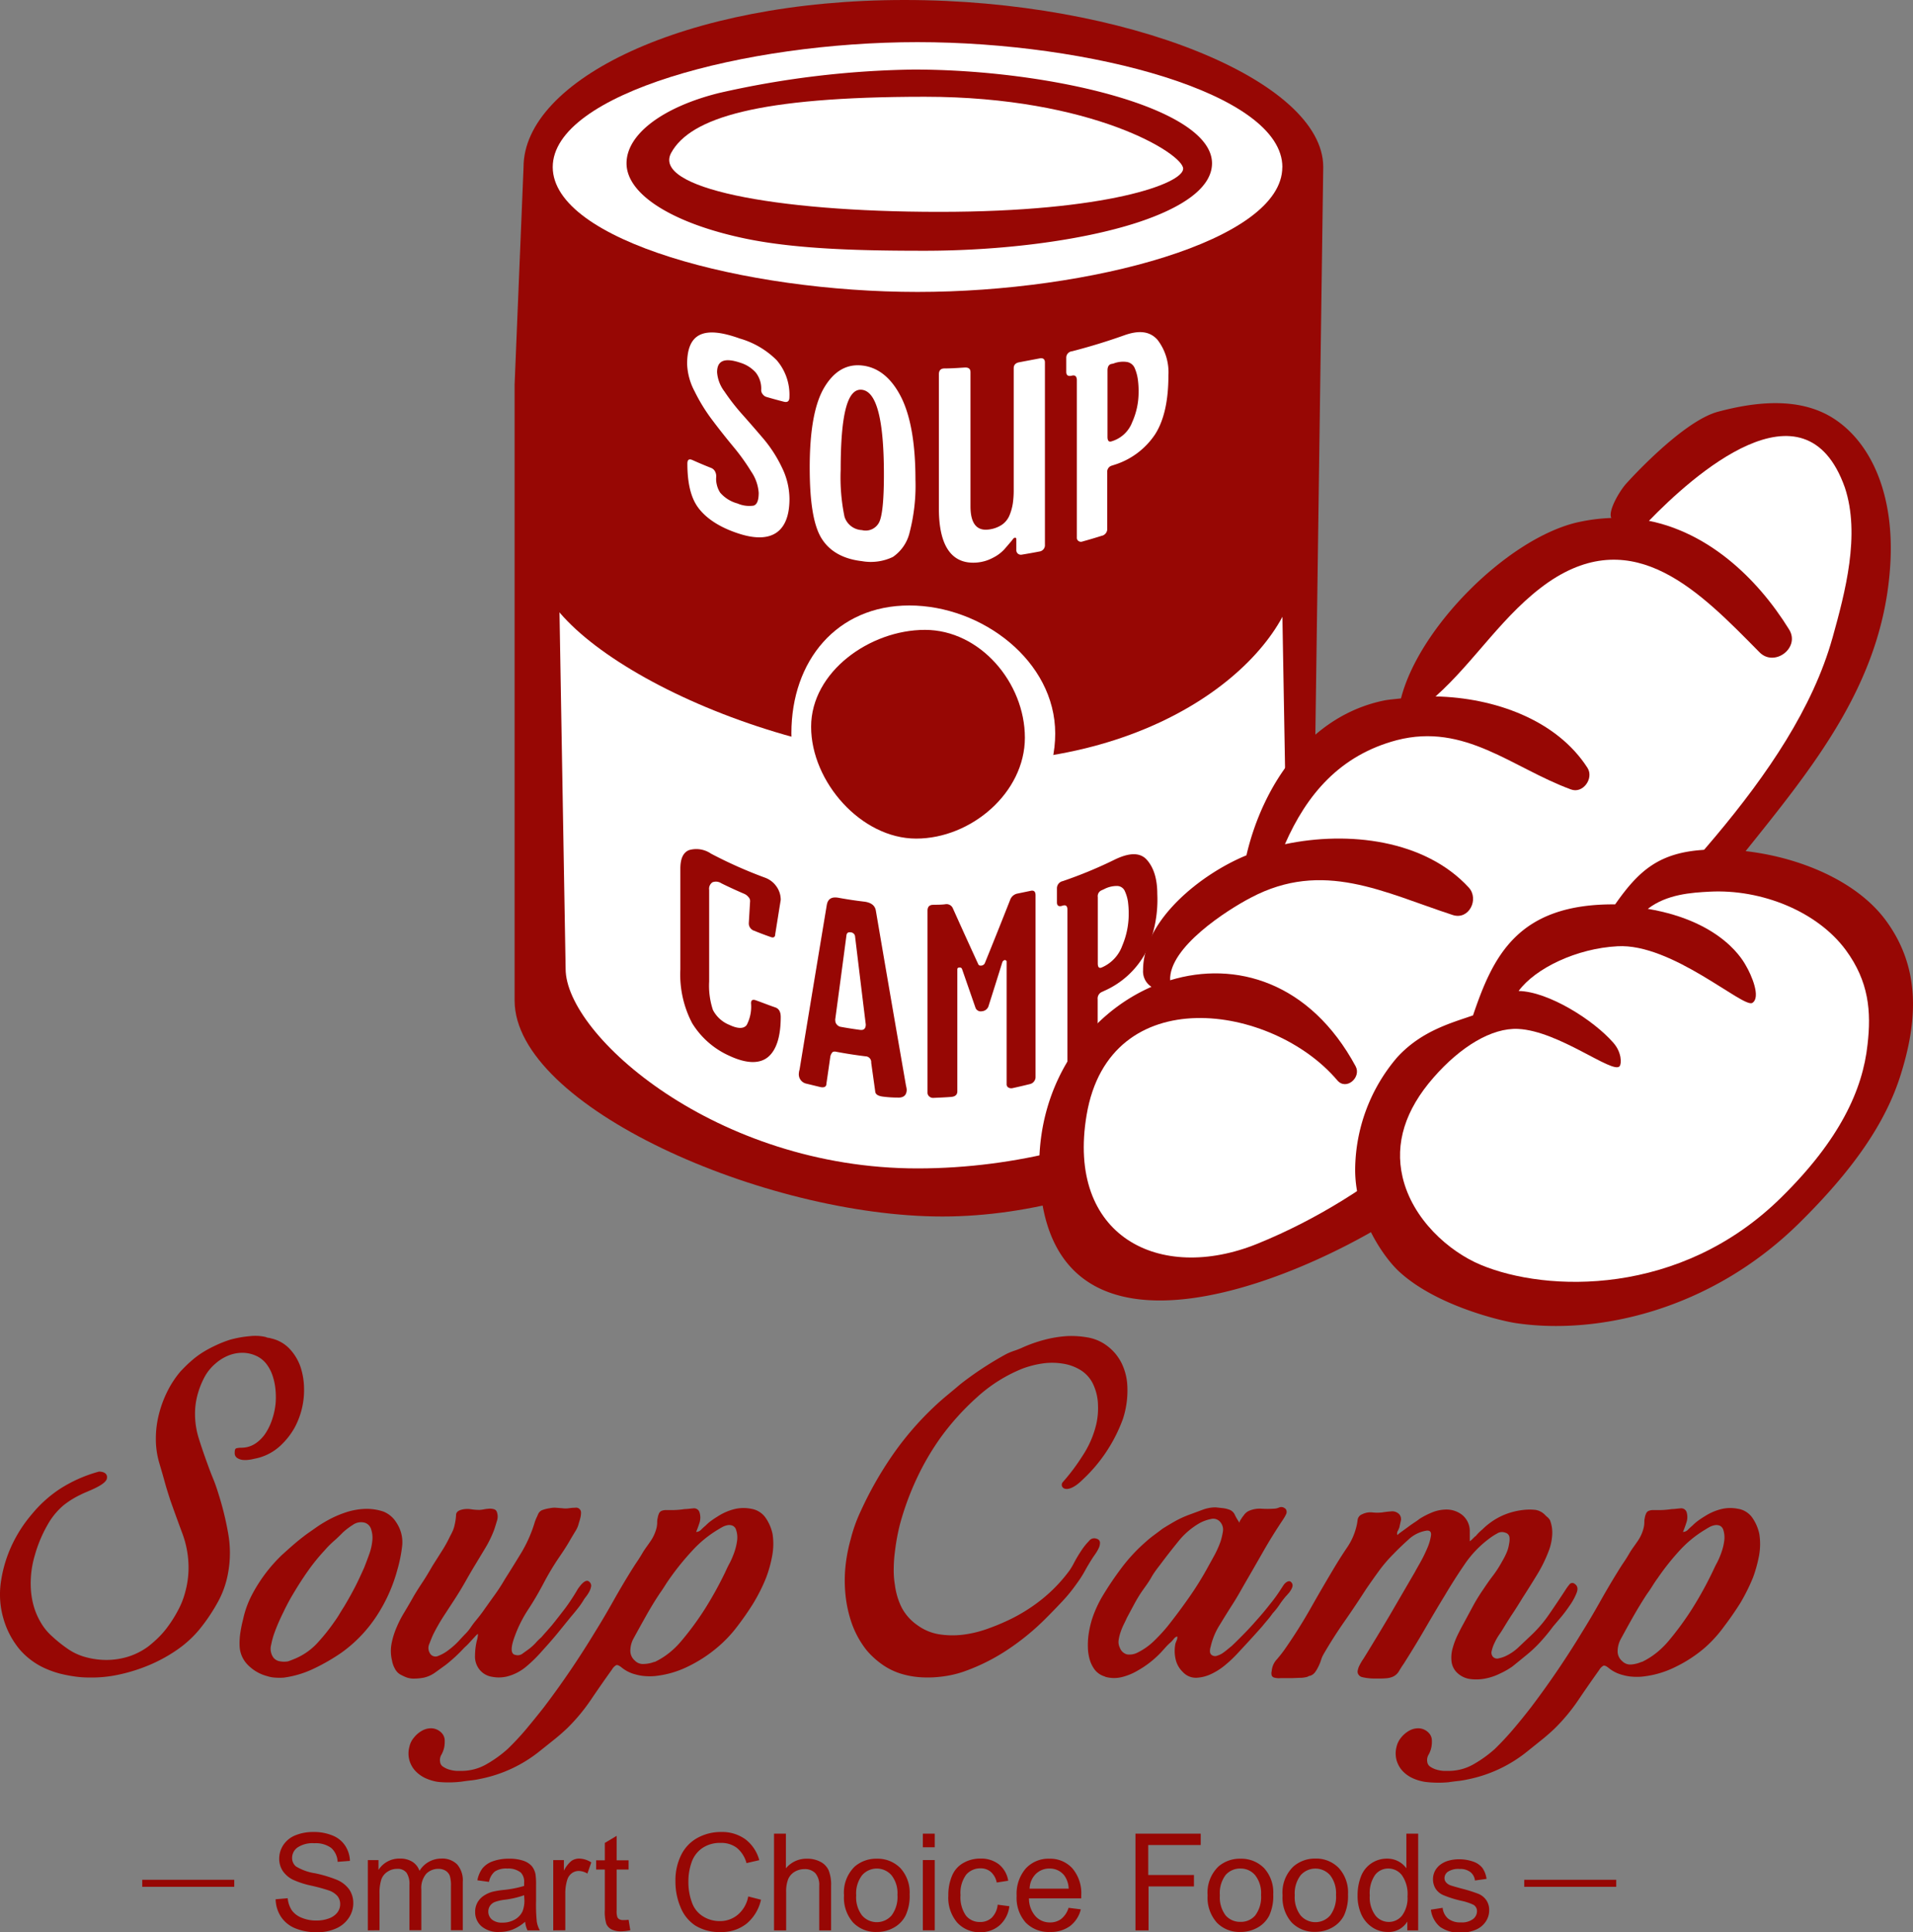 <svg xmlns="http://www.w3.org/2000/svg" viewBox="0 0 299.62 302.5"><rect x="0" y="0" width="299.62" height="302.5" fill="#808080" stroke="none"/><defs><style>.cls-1{fill:#970704;}.cls-2{fill:#fff;}</style></defs><title>soupcamp</title><g id="レイヤー_2" data-name="レイヤー 2"><g id="レイヤー_1-2" data-name="レイヤー 1"><path class="cls-1" d="M141.68,0C107.08,0,82,12.63,82,26.17l-1.4,34v96.48c0,16.6,39.22,33.82,67,33.82s57.84-17.22,57.84-33.82l1.81-130.52C207.23,12.63,176.29,0,141.68,0Z"/><path class="cls-2" d="M201.89,155.64c0,10.37-26.64,27.3-58.19,27.3S88.59,162.07,88.59,151.7l-2-116.26c9.12,8.8,25.55,18.08,51.7,18.08S190.7,47,199.83,38.21Z"/><path class="cls-2" d="M200.84,26.17v0c0,11.52-30.13,19.54-57.14,19.54s-57.09-8-57.13-19.54v0h0c0-11.53,30.11-19.57,57.13-19.57s57.15,8,57.15,19.57Z"/><path class="cls-1" d="M143.11,10.89a145.77,145.77,0,0,0-30.53,3.68c-8.65,2.16-14.45,6.39-14.45,11,0,5,7.54,9.48,18.63,11.79,8.3,1.73,18.92,1.9,28.06,1.9,11.87,0,24.47-1.54,33.3-4.41,7-2.29,11.71-5.42,11.71-9.28C189.83,16.9,164.46,10.89,143.11,10.89Z"/><path class="cls-2" d="M147.13,33.17c-26.22,0-45-3.8-42-9.25s13.52-8.77,39.73-8.77,40.45,8.93,40.45,11.26S173.35,33.17,147.13,33.17Z"/><path class="cls-1" d="M203.13,26.17c0,12.07-26.6,21.85-59.43,21.85S84.28,38.24,84.28,26.17V88.63c0,12.08,34.51,30.67,67.33,30.67s51.52-18.59,51.52-30.67Z"/><path class="cls-2" d="M142.42,94.8c-11.36,0-18.47,8.65-18.47,20s8.43,20.6,19.8,20.6,21.52-9.19,21.52-20.55S153.79,94.8,142.42,94.8Z"/><path class="cls-1" d="M143.49,131.3c-8.61,0-16.45-8.9-16.45-17.51s9.21-15.17,17.83-15.17,15.65,8.27,15.65,16.88S152.1,131.3,143.49,131.3Z"/><path class="cls-1" d="M254.73,75.69c-1.08,1.18-2.92,4.34-2.36,5.41a28.56,28.56,0,0,0-5.67.77c-10.87,2.76-24.47,16.45-27.27,27.48-.82.1-1.69.16-2.51.3-11.84,2.35-19.15,13.28-21.7,24.27-7,2.86-16.19,10.06-16.19,18a2.86,2.86,0,0,0,1.32,2.59c-10,4.35-17.91,15.09-17.57,28.82.82,35.14,43.32,16.29,59,5.15,20-14.19,36.1-35.9,51.33-54.85,10.77-13.43,21.45-26.35,22.88-44.23,1-12-3.07-20.32-9-24-5.25-3.24-12-2.53-18-.91C263.31,66.08,254.73,75.69,254.73,75.69Z"/><path class="cls-2" d="M287,99.9c-6.13,21.86-28.35,41.63-43.21,58.17C230.2,173.25,216,187,196.9,194.75c-15.31,6.18-29.92-1.18-26.71-20.18,3.58-21.24,29.12-17.41,39.27-5.41,1.39,1.63,3.79-.46,2.87-2.2-7.15-13.23-18.85-16.59-29.06-13.48-.21-5.16,8.94-11,12.62-12.92,11.33-6,20.84-.82,31.66,2.71,2.55.81,4.14-2.5,2.5-4.3-6.89-7.5-18.89-8.89-28.8-6.79,3.42-7.81,8.63-13.94,17.52-16.29,10.67-2.76,18.08,4.34,27.27,7.71,1.89.72,3.63-1.73,2.6-3.37-4.85-7.56-14.65-11-23.8-11.19C231,103.58,235.51,96,242.57,91.12c13.48-9.2,23.8,1.68,33,11,2.35,2.4,6.44-.71,4.64-3.57-5.2-8.39-12.86-15.18-21.95-17,6.74-6.95,24.41-22.94,30.69-5.21,2.45,7.4.05,16.39-1.94,23.54Z"/><path class="cls-1" d="M295.37,144.12c-5.64-7.67-18.12-11.6-28.3-11.07-7.18.39-10.38,3.23-14.1,8.55-15.28-.13-19.13,8.14-22.26,17.38-3.37,1.18-8.08,2.41-11.88,6.57a27.29,27.29,0,0,0-6.58,17.6c0,7.6,4.72,14,6.95,16,5.86,5.36,16.08,7.69,18.15,8,12.67,1.92,30.51-1.89,44.48-15.68,8.45-8.34,13.56-15.73,15.9-23.32C300.32,159.84,300.86,151.58,295.37,144.12Z"/><path class="cls-2" d="M279,187.47c-15.8,15.61-36.82,14.87-47.1,10.56-5-2.09-10.7-7.15-12.23-13.75-1.22-5.26.41-10.49,4.84-15.55,4.24-4.86,9.14-7.83,13.26-7.63,6.41.31,14.85,7.13,15.9,5.84.31-.38.36-2.17-1-3.69-3.06-3.52-10.13-8-14.82-8.09,2.62-3.56,9.09-6.67,15.48-7,8.53-.5,19.72,9.73,21.12,8.87s-.16-4.43-1-5.84c-.25-.41-3.43-6.88-15.37-8.89,3-2.31,6.88-2.54,9.68-2.69,8.15-.43,16.89,3.11,21.34,9.15,3.61,4.91,4,9.61,3.4,14.78C291.75,170.64,288.12,178.5,279,187.47Z"/><path class="cls-1" d="M121.42,157.73c.57.19.86.69.86,1.5,0,3-.65,5.12-1.94,6.23s-3.34,1.14-6.1-.15a13.11,13.11,0,0,1-5.84-5.12,16.42,16.42,0,0,1-1.84-8.43V136c0-1.58.45-2.53,1.37-2.9a4.07,4.07,0,0,1,3.42.55,70.1,70.1,0,0,0,8.47,3.77,3.74,3.74,0,0,1,1.78,1.36,3.59,3.59,0,0,1,.68,2.12c-.29,1.78-.57,3.57-.86,5.35,0,.46-.25.62-.65.48-.89-.31-1.77-.64-2.65-1a1.21,1.21,0,0,1-.84-1.2c.07-1.13.13-2.26.2-3.39a.86.86,0,0,0-.25-.68,1.73,1.73,0,0,0-.64-.5c-1.21-.52-2.42-1.07-3.61-1.66a1.53,1.53,0,0,0-1.39-.16,1.22,1.22,0,0,0-.52,1.19v14.36a12,12,0,0,0,.59,4.44,5,5,0,0,0,2.58,2.34c1.36.64,2.28.62,2.72,0a6.24,6.24,0,0,0,.67-3.4c0-.51.28-.64.84-.42C119.45,157,120.43,157.39,121.42,157.73Z"/><path class="cls-1" d="M126.25,169.66a1.49,1.49,0,0,1-1.13-1.61,2.36,2.36,0,0,1,.11-.58q2.11-12.81,4.26-25.76c.17-1,.79-1.34,1.86-1.14,1.31.24,2.63.44,4,.6,1.08.14,1.69.59,1.83,1.42q2.35,13.77,4.72,27.4a3.47,3.47,0,0,1,.11.61c0,.87-.48,1.3-1.42,1.25q-1.15,0-2.31-.15t-1.2-.81l-.63-4.5a.91.91,0,0,0-.89-1c-1.55-.19-3.09-.43-4.63-.72a.7.7,0,0,0-.54.07,1.49,1.49,0,0,0-.34.67c-.2,1.43-.41,2.87-.62,4.3,0,.46-.38.63-1,.48S127,169.84,126.25,169.66Zm4.58-9.84a.89.89,0,0,0,.26.62,1,1,0,0,0,.62.34c1,.18,2,.34,3,.47.59.08.89-.21.89-.84q-.84-6.85-1.67-13.73a.72.72,0,0,0-.68-.7c-.42-.07-.64.1-.68.5q-.87,6.6-1.76,13.18Z"/><path class="cls-1" d="M161.37,139.49c.55-.14.82.08.82.69v28.51a1.08,1.08,0,0,1-.23.62,1.1,1.1,0,0,1-.59.41c-.92.23-1.85.45-2.78.65a.87.87,0,0,1-.64-.09.56.56,0,0,1-.29-.52V150.51c0-.06-.08-.13-.25-.2a.53.53,0,0,0-.42.34q-1.08,3.48-2.18,6.93a1.16,1.16,0,0,1-1,.75.89.89,0,0,1-1-.47l-2.14-6.16a.37.37,0,0,0-.42-.21c-.21,0-.31.11-.31.28v19.1c0,.53-.32.83-1,.88-.92.07-1.85.11-2.78.15a.87.87,0,0,1-.63-.24.75.75,0,0,1-.26-.55V142.6c0-.61.28-.91.84-.93s1.29,0,1.94-.09a1.08,1.08,0,0,1,1.16.57q2,4.46,4,8.8c.07.19.24.27.52.23a.65.65,0,0,0,.52-.38q2-4.92,4-10a1.52,1.52,0,0,1,1.14-.9Z"/><path class="cls-1" d="M166.4,141.81c-.57.19-.86,0-.86-.52v-2.22a1.15,1.15,0,0,1,.91-1.11,68.42,68.42,0,0,0,8.1-3.35c2.29-1.12,4-1.18,5.06,0s1.65,2.93,1.65,5.38a19.33,19.33,0,0,1-2,9.49,13.61,13.61,0,0,1-6.31,5.66l-.39.18a1.12,1.12,0,0,0-.64,1.14v8.82a1.24,1.24,0,0,1-.89,1.18c-1,.43-2,.83-3,1.2a.65.65,0,0,1-.6,0,.53.53,0,0,1-.25-.47V142.35C167.16,141.82,166.9,141.64,166.4,141.81Zm6.5,9.51a5.88,5.88,0,0,0,2.88-3.27,12.65,12.65,0,0,0,1-4.84,14.34,14.34,0,0,0-.12-2.06,6.22,6.22,0,0,0-.46-1.57,1.34,1.34,0,0,0-1.17-.86,4.29,4.29,0,0,0-2.11.5l-.44.2a1,1,0,0,0-.54,1.05v10.38c0,.6.21.81.64.62Z"/><path class="cls-2" d="M116,56.81c-2.47-.84-3.69-.4-3.69,1.48a5.69,5.69,0,0,0,1.15,3,33,33,0,0,0,2.81,3.61q1.67,1.88,3.34,3.84a20.81,20.81,0,0,1,2.85,4.44,11.33,11.33,0,0,1,1.19,4.93c0,5.15-2.77,7.19-8.14,5.37-3-1-5-2.43-6.16-4s-1.69-3.87-1.69-6.89c0-.61.25-.79.77-.57q1.44.65,2.91,1.23a1.19,1.19,0,0,1,.68.62,1.62,1.62,0,0,1,.15.86,3.58,3.58,0,0,0,.09,1.12,3.85,3.85,0,0,0,.54,1.29,5.44,5.44,0,0,0,2.71,1.69,4.65,4.65,0,0,0,2.5.34c.55-.15.82-.81.82-2a6.71,6.71,0,0,0-1.17-3.33,32.89,32.89,0,0,0-2.82-3.92c-1.1-1.33-2.2-2.71-3.28-4.15a27.54,27.54,0,0,1-2.77-4.5A9.83,9.83,0,0,1,107.62,57c0-4.9,2.68-6,8.24-4a13.39,13.39,0,0,1,5.78,3.39,8.28,8.28,0,0,1,2,5.81c0,.61-.29.84-.86.7-.91-.23-1.81-.48-2.71-.74a1.11,1.11,0,0,1-.6-.42,1,1,0,0,1-.25-.63,4.07,4.07,0,0,0-.85-2.78A5.32,5.32,0,0,0,116,56.81Z"/><path class="cls-2" d="M126.82,73.2c0-5.81.76-10,2.29-12.55s3.5-3.69,5.93-3.42,4.47,1.84,6,4.76,2.34,7.27,2.34,13.08a29.18,29.18,0,0,1-.9,8.24,6.43,6.43,0,0,1-2.63,3.89,8,8,0,0,1-4.85.66c-3.08-.35-5.21-1.65-6.42-3.72S126.82,78.41,126.82,73.2Zm5.45,7.71A3,3,0,0,0,135,83a2.36,2.36,0,0,0,2.82-1.52q.62-1.74.62-7.18c0-8.64-1.15-13-3.44-13.27s-3.33,3.87-3.33,12.51A30.25,30.25,0,0,0,132.27,80.91Z"/><path class="cls-2" d="M162.8,56.12c.57-.11.86.1.86.64V85.27a1,1,0,0,1-.86,1.08c-.92.18-1.84.34-2.75.49a.74.74,0,0,1-.62-.15.7.7,0,0,1-.25-.57V84.41c0-.17-.09-.24-.26-.21s-.25.2-.56.58L157.31,86a6.16,6.16,0,0,1-1.77,1.32,6.45,6.45,0,0,1-2.57.76c-3.94.31-5.92-2.63-5.92-8.46v-21c0-.61.27-.91.83-.93,1.1,0,2.19-.08,3.29-.15.55,0,.83.21.83.75V79.28c0,2.58.91,3.82,2.72,3.64a4.73,4.73,0,0,0,2.16-.73,3.33,3.33,0,0,0,1.25-1.55,8.18,8.18,0,0,0,.51-1.87,14.44,14.44,0,0,0,.13-2.11v-19c0-.54.31-.85.92-.95C160.73,56.51,161.76,56.32,162.8,56.12Z"/><path class="cls-2" d="M167.86,58.82c-.57.14-.86-.06-.86-.6V56a1,1,0,0,1,.91-1c2.75-.71,5.48-1.54,8.17-2.5,2.33-.83,4-.64,5.2.69A8.36,8.36,0,0,1,183,58.81c0,3.93-.69,7-2.07,9.17a11.91,11.91,0,0,1-6.47,4.82l-.4.13a1,1,0,0,0-.64,1.07v8.81a1.09,1.09,0,0,1-.9,1.09c-1,.32-2,.61-3,.89a.65.65,0,0,1-.61-.09.58.58,0,0,1-.25-.48V59.43C168.61,58.89,168.36,58.69,167.86,58.82ZM174.4,69a4.94,4.94,0,0,0,2.93-2.9,11.39,11.39,0,0,0,1-4.71,13.07,13.07,0,0,0-.13-2.07,6.85,6.85,0,0,0-.46-1.64,1.62,1.62,0,0,0-1.2-1,4.16,4.16,0,0,0-2.15.24L174,57q-.54.18-.54,1V68.4c0,.61.21.84.64.7Z"/><path class="cls-1" d="M12.68,234a13.63,13.63,0,0,0-2.76,1.71,11.24,11.24,0,0,0-2.11,2.43,20.88,20.88,0,0,0-2.35,5.35,15.31,15.31,0,0,0-.59,5.77,12.37,12.37,0,0,0,.48,2.44,10.83,10.83,0,0,0,1,2.27,8.63,8.63,0,0,0,1.82,2.24A20.92,20.92,0,0,0,10.38,258a9.08,9.08,0,0,0,3.07,1.47,12.22,12.22,0,0,0,3.39.43,11.56,11.56,0,0,0,3.38-.56,10.78,10.78,0,0,0,3-1.55,19.22,19.22,0,0,0,1.47-1.28A13.51,13.51,0,0,0,26,255.06a19.75,19.75,0,0,0,1.82-2.81,12.86,12.86,0,0,0,1.23-3.13,14.14,14.14,0,0,0,.48-3.74,15.36,15.36,0,0,0-1-5.37c-.64-1.73-1.27-3.45-1.87-5.16-.32-1-.62-1.93-.88-2.89s-.55-1.93-.83-2.89a13.17,13.17,0,0,1-.54-3.77,15.37,15.37,0,0,1,.46-3.79,17.59,17.59,0,0,1,1.31-3.59,15.42,15.42,0,0,1,2.08-3.18c.5-.53,1-1.05,1.58-1.55a13.9,13.9,0,0,1,1.74-1.34,18.28,18.28,0,0,1,2.14-1.17,17.89,17.89,0,0,1,2.29-.91,16.71,16.71,0,0,1,3.08-.56,7.37,7.37,0,0,1,2.54.13,1.17,1.17,0,0,0,.45.13,1.29,1.29,0,0,1,.35.08,5.65,5.65,0,0,1,2.92,1.63A7.89,7.89,0,0,1,47.06,214a11.08,11.08,0,0,1,.56,3.34,12.35,12.35,0,0,1-1.5,6.23,11.43,11.43,0,0,1-1.95,2.54,8.13,8.13,0,0,1-4.39,2.3,5.68,5.68,0,0,1-.87.16,3.88,3.88,0,0,1-1,0,2,2,0,0,1-.8-.32.89.89,0,0,1-.35-.78c0-.42.06-.66.29-.72a4,4,0,0,1,.83-.08,3.92,3.92,0,0,0,2.22-.72,5.77,5.77,0,0,0,1.58-1.68,9.39,9.39,0,0,0,1-2.2,10.89,10.89,0,0,0,.48-2.29,11.69,11.69,0,0,0,0-2.06,9.53,9.53,0,0,0-.41-2.14,6.34,6.34,0,0,0-.93-1.9,4.28,4.28,0,0,0-1.58-1.34,5.2,5.2,0,0,0-2.27-.53,5.87,5.87,0,0,0-2.25.45,7.11,7.11,0,0,0-2,1.26,7.51,7.51,0,0,0-1.5,1.76,12.54,12.54,0,0,0-1.15,2.65,11.37,11.37,0,0,0-.51,2.81,12.82,12.82,0,0,0,.53,4.33c.43,1.39.9,2.76,1.4,4.12.28.78.57,1.55.88,2.3s.58,1.53.83,2.35a46.81,46.81,0,0,1,1.52,6.15,17.38,17.38,0,0,1,0,6.31A14.76,14.76,0,0,1,34,251.05a28.15,28.15,0,0,1-2.89,4.22,17.25,17.25,0,0,1-3.5,3.13,24,24,0,0,1-4.3,2.33,26.47,26.47,0,0,1-4.71,1.47,19.85,19.85,0,0,1-4.65.45,15.48,15.48,0,0,1-2.25-.16,21.74,21.74,0,0,1-2.19-.42,14.25,14.25,0,0,1-2.09-.7,11.44,11.44,0,0,1-4.38-3.16A13.27,13.27,0,0,1,.53,253.4a13.52,13.52,0,0,1-.4-5.64,20.58,20.58,0,0,1,1.64-5.64A21.36,21.36,0,0,1,5,237.07a19.72,19.72,0,0,1,4.2-3.83,21.92,21.92,0,0,1,6.3-2.83s1.42-.06,1.25,1.05S13.41,233.58,12.68,234Z"/><path class="cls-1" d="M41.87,262.44a6.55,6.55,0,0,1-2.95-1.66,4.44,4.44,0,0,1-1.39-3,10.91,10.91,0,0,1,.11-2.11,19.68,19.68,0,0,1,.43-2.11,15.08,15.08,0,0,1,1.28-3.64,24.18,24.18,0,0,1,4.81-6.46c1.11-1,2.21-2,3.32-2.84.68-.54,1.4-1,2.16-1.55A20.68,20.68,0,0,1,52,237.68a16.74,16.74,0,0,1,2.52-1,11,11,0,0,1,2.62-.43,8.23,8.23,0,0,1,2.94.43,4.23,4.23,0,0,1,2,1.71,5.49,5.49,0,0,1,.91,3.64,22.73,22.73,0,0,1-.75,3.74A25.09,25.09,0,0,1,59,253a21.58,21.58,0,0,1-5.46,5.72,30.69,30.69,0,0,1-4.33,2.51,15.69,15.69,0,0,1-4.76,1.44,9.33,9.33,0,0,1-1.3,0A4.81,4.81,0,0,1,41.87,262.44Zm4.43-2.78a10,10,0,0,0,3.45-2.46,30.35,30.35,0,0,0,2.65-3.32c.28-.39.54-.78.77-1.17s.48-.79.73-1.18c.6-1,1.16-2,1.68-3s1-2.07,1.47-3.11c.29-.74.56-1.46.8-2.13a8.63,8.63,0,0,0,.48-2.25,4.18,4.18,0,0,0-.18-1.52,1.53,1.53,0,0,0-1-1.1,2.21,2.21,0,0,0-1.87.32,11.73,11.73,0,0,0-1.56,1.18c-.49.5-1,1-1.49,1.42a14.23,14.23,0,0,0-1.39,1.41,29.8,29.8,0,0,0-2.57,3.16c-.78,1.1-1.51,2.23-2.19,3.37a32.43,32.43,0,0,0-1.66,3.07c-.5,1-1,2.11-1.39,3.18a12.39,12.39,0,0,0-.56,2,2.37,2.37,0,0,0,.35,2,1.59,1.59,0,0,0,1.07.59,3.62,3.62,0,0,0,1.23,0C45.48,260,45.87,259.84,46.3,259.66Z"/><path class="cls-1" d="M91.35,247.79c.43-.36.78-.38,1.07,0a.77.77,0,0,1,.16.61,2.77,2.77,0,0,1-.24.72,5.46,5.46,0,0,1-.43.7l-.4.53a11.65,11.65,0,0,1-.94,1.39c-.34.43-.7.88-1.1,1.34l-2.26,2.78c-.77.93-1.57,1.83-2.39,2.73a21.4,21.4,0,0,1-2.4,2.35,7.57,7.57,0,0,1-3,1.55,5.58,5.58,0,0,1-2.35.05,3.12,3.12,0,0,1-2-1.17,3.27,3.27,0,0,1-.67-2.2,10.1,10.1,0,0,1,.3-2.35,3.85,3.85,0,0,0,.16-1s-.22.12-.54.51c-.14.14-.36.38-.67.72a10.2,10.2,0,0,1-.93.93,24.36,24.36,0,0,1-2.89,2.68l-1.66,1.2a4.84,4.84,0,0,1-1.87.83,8.42,8.42,0,0,1-1.31.13,3.44,3.44,0,0,1-1.31-.18c-.18-.07-.35-.14-.51-.22s-.33-.16-.51-.26a2.23,2.23,0,0,1-.82-.91A4,4,0,0,1,61.4,260a6.28,6.28,0,0,1-.08-2.62,12.16,12.16,0,0,1,.78-2.54,17,17,0,0,1,1.23-2.4c.46-.77.91-1.53,1.33-2.28s1-1.65,1.55-2.48,1.05-1.69,1.55-2.55l1.42-2.24a20.69,20.69,0,0,0,1.31-2.36,10,10,0,0,0,.46-.93,5.48,5.48,0,0,0,.29-1,8.23,8.23,0,0,0,.19-1.39c0-.43.33-.71.93-.85a3.54,3.54,0,0,1,1.37-.06,8.71,8.71,0,0,0,1.36.11,4.18,4.18,0,0,0,.64-.08,6.32,6.32,0,0,1,.86-.11,2.12,2.12,0,0,1,.77.08.66.66,0,0,1,.46.43,2.12,2.12,0,0,1,0,1.44c-.17.57-.32,1.06-.46,1.45a17.4,17.4,0,0,1-1.28,2.64l-1.5,2.49c-.57.93-1.11,1.86-1.63,2.78s-1.08,1.85-1.68,2.78l-1.8,2.76a29.45,29.45,0,0,0-1.63,2.86c-.18.39-.37.87-.59,1.44a1.56,1.56,0,0,0,.06,1.44,1,1,0,0,0,1.25.49,6.33,6.33,0,0,0,1.64-.91A12.18,12.18,0,0,0,71.78,257c.46-.5.8-.86,1-1.07a7.17,7.17,0,0,0,.86-1c.25-.37.51-.74.8-1.09.5-.61,1-1.23,1.44-1.88L77.28,250a29.81,29.81,0,0,0,1.82-2.78c.86-1.35,1.71-2.73,2.57-4.14a21,21,0,0,0,2-4.47,6.37,6.37,0,0,1,.24-.7c.09-.21.15-.35.19-.42.11-.25.19-.45.27-.59a1.22,1.22,0,0,1,.48-.43,5.5,5.5,0,0,1,1.23-.32,3.47,3.47,0,0,1,1-.08l1,.08a3.61,3.61,0,0,0,1,0,7.17,7.17,0,0,1,1-.08.77.77,0,0,1,.92.83,3.32,3.32,0,0,1-.11.78,7.67,7.67,0,0,1-.22.75,4.06,4.06,0,0,1-.56,1.33c-.26.43-.52.86-.77,1.29-.57,1-1.12,1.83-1.66,2.62a41.76,41.76,0,0,0-2.54,4.22c-.77,1.46-1.59,2.87-2.49,4.23a20.12,20.12,0,0,0-2,4c-.71,1.89-.68,2.9.11,3a1.23,1.23,0,0,0,1.12-.24l1-.72a8.31,8.31,0,0,0,1-.91,9.66,9.66,0,0,1,.91-.9c.28-.33.55-.63.8-.91l.8-.91c.75-.93,1.46-1.84,2.14-2.73A31.89,31.89,0,0,0,90.38,249a3.47,3.47,0,0,1,.38-.56A3.88,3.88,0,0,1,91.35,247.79Z"/><path class="cls-1" d="M68.66,279a7.34,7.34,0,0,1-2-.58,5.08,5.08,0,0,1-1.61-1.15,4,4,0,0,1-.93-3.77,3.3,3.3,0,0,1,.72-1.45,4.3,4.3,0,0,1,1.31-1.1,2.84,2.84,0,0,1,1.55-.34,2.3,2.3,0,0,1,1.5.75,1.73,1.73,0,0,1,.45,1.07,5.12,5.12,0,0,1-.08,1.17,4.19,4.19,0,0,1-.43,1.13,1.6,1.6,0,0,0-.21,1.12,1,1,0,0,0,.48.77,3.41,3.41,0,0,0,1,.46,5.07,5.07,0,0,0,1.1.19l.93,0a7.83,7.83,0,0,0,3.8-1.07,19,19,0,0,0,3.26-2.35,41.66,41.66,0,0,0,2.94-3.15q1.39-1.67,2.73-3.37a136,136,0,0,0,8-11.77c1-1.6,1.95-3.22,2.86-4.84s1.86-3.23,2.86-4.84c.29-.46.58-.92.88-1.36s.6-.92.89-1.42.85-1.23,1.28-1.87a6.39,6.39,0,0,0,.91-2.09,4.57,4.57,0,0,0,.08-.66c0-.27,0-.54.08-.8a2.7,2.7,0,0,1,.21-.73.79.79,0,0,1,.48-.42,1.9,1.9,0,0,1,.73-.09l.72,0a13.53,13.53,0,0,0,2.08-.16c.36,0,.81-.07,1.34-.11a.89.89,0,0,1,1,.65,2.72,2.72,0,0,1,0,1.57q-.27.84-.54,1.47a1.12,1.12,0,0,0,.8-.37c.25-.25.48-.46.7-.64a6.15,6.15,0,0,1,.91-.78c.31-.23.66-.45,1-.66a8.65,8.65,0,0,1,2.49-1.1,6,6,0,0,1,2.7-.08,3.4,3.4,0,0,1,2.3,1.44,6.94,6.94,0,0,1,1.07,2.51,10.13,10.13,0,0,1-.06,3.43,19.51,19.51,0,0,1-.91,3.31c-.28.72-.59,1.41-.93,2.09s-.71,1.35-1.1,2q-1.17,1.88-2.54,3.66a20.06,20.06,0,0,1-3.07,3.24,21.65,21.65,0,0,1-4.6,3,15.16,15.16,0,0,1-5.29,1.52,9,9,0,0,1-1.47,0,7.08,7.08,0,0,1-1.48-.26,5.59,5.59,0,0,1-2.24-1.13c-.36-.28-.63-.39-.8-.32a1.76,1.76,0,0,0-.64.65c-1.15,1.6-2.26,3.2-3.35,4.81a29.12,29.12,0,0,1-3.71,4.44c-.68.64-1.37,1.24-2.09,1.81l-2.14,1.71a21.49,21.49,0,0,1-9.41,4.39,13.21,13.21,0,0,1-1.47.24c-.48.05-1,.12-1.47.19A17.16,17.16,0,0,1,68.66,279Zm33.85-18.77a11.68,11.68,0,0,0,2.27-1.41,12.79,12.79,0,0,0,1.9-1.85,45.59,45.59,0,0,0,3.8-5.18,58,58,0,0,0,3.1-5.62c.21-.46.46-1,.75-1.52a13.59,13.59,0,0,0,.72-1.72,9.19,9.19,0,0,0,.4-1.73,3.72,3.72,0,0,0-.16-1.66,1,1,0,0,0-.51-.64,1.35,1.35,0,0,0-.75-.11,2.75,2.75,0,0,0-.77.24c-.25.13-.48.26-.7.4a17.8,17.8,0,0,0-4.17,3.4A41.1,41.1,0,0,0,105,247c-.28.39-.56.8-.83,1.23s-.54.84-.82,1.23c-.76,1.14-1.47,2.31-2.14,3.5s-1.34,2.4-2,3.61a4,4,0,0,0-.48,1.77,2,2,0,0,0,.69,1.65,1.76,1.76,0,0,0,1.45.54A4.81,4.81,0,0,0,102.51,260.19Z"/><path class="cls-1" d="M166.51,232a31.49,31.49,0,0,0,3-4,15.42,15.42,0,0,0,2.19-5,11.22,11.22,0,0,0,.27-3,8,8,0,0,0-.64-3,5.23,5.23,0,0,0-2-2.43,7.45,7.45,0,0,0-2.91-1.07,10.49,10.49,0,0,0-3.26,0,15.11,15.11,0,0,0-3.05.8,23.67,23.67,0,0,0-7.09,4.47,40.12,40.12,0,0,0-5.64,6.23,40.7,40.7,0,0,0-3.82,6.54,44.25,44.25,0,0,0-2.6,7.09,33.32,33.32,0,0,0-.79,4.28,21.61,21.61,0,0,0-.19,2.65,13.92,13.92,0,0,0,.19,2.64,11,11,0,0,0,1.06,3.51,7.78,7.78,0,0,0,2.46,2.75,7.89,7.89,0,0,0,3.37,1.42,13.59,13.59,0,0,0,3.66.08,17.76,17.76,0,0,0,3.64-.83,34.92,34.92,0,0,0,3.4-1.37,26.5,26.5,0,0,0,5.4-3.34,24,24,0,0,0,4.38-4.57,11.94,11.94,0,0,0,.75-1.29,20.46,20.46,0,0,1,1.07-1.78,9.6,9.6,0,0,1,1.2-1.5,1,1,0,0,1,1.2-.35.65.65,0,0,1,.52.56,1.92,1.92,0,0,1-.16.83,6.19,6.19,0,0,1-.46.83c-.18.27-.32.47-.43.62-.46.71-.89,1.42-1.28,2.13a18,18,0,0,1-1.34,2.09,25.39,25.39,0,0,1-2.24,2.75c-.82.87-1.64,1.72-2.46,2.54a38.35,38.35,0,0,1-6.07,5,30.9,30.9,0,0,1-7,3.48,16.55,16.55,0,0,1-3.27.74,17.79,17.79,0,0,1-3.42.11,13.3,13.3,0,0,1-3.21-.61,10.45,10.45,0,0,1-2.88-1.47,12.78,12.78,0,0,1-1.47-1.23,9.83,9.83,0,0,1-1.26-1.45,14.64,14.64,0,0,1-2-3.9,19.55,19.55,0,0,1-.91-4.28,21.68,21.68,0,0,1,0-4.41,25.65,25.65,0,0,1,.83-4.31,23.76,23.76,0,0,1,1.55-4.33,56.94,56.94,0,0,1,4.92-8.69,47.81,47.81,0,0,1,6.47-7.56c.67-.64,1.37-1.26,2.08-1.85s1.43-1.18,2.14-1.79c1.14-.89,2.31-1.73,3.5-2.51s2.42-1.52,3.67-2.2a9.35,9.35,0,0,1,1.28-.53,12.07,12.07,0,0,0,1.23-.48,21.93,21.93,0,0,1,3.47-1.23,18.53,18.53,0,0,1,3.64-.59,14.79,14.79,0,0,1,3.29.24,7,7,0,0,1,3,1.36,7.62,7.62,0,0,1,2.14,2.57,9.05,9.05,0,0,1,.91,3.21,14.37,14.37,0,0,1-.67,5.61,24.41,24.41,0,0,1-6.3,9.49C166.91,234.31,165.79,232.7,166.51,232Z"/><path class="cls-1" d="M173.14,262.55l-.1-.06a3.11,3.11,0,0,1-1.53-1,4.93,4.93,0,0,1-.83-1.63,7.39,7.39,0,0,1-.29-1.9,12.05,12.05,0,0,1,.08-1.84,15.63,15.63,0,0,1,.59-2.68,18.36,18.36,0,0,1,1.55-3.42,50.65,50.65,0,0,1,3.1-4.6,26.42,26.42,0,0,1,3.8-4.06,15.12,15.12,0,0,1,1.23-1c.42-.32.87-.64,1.33-1,.68-.43,1.37-.84,2.06-1.23a16,16,0,0,1,2.22-1l2-.74a5.79,5.79,0,0,1,2.06-.38l1,.11a4.16,4.16,0,0,1,1,.21,1.52,1.52,0,0,1,1,.86,7.8,7.8,0,0,0,.73,1.23c0-.07,0-.26.24-.56a3.57,3.57,0,0,1,.4-.57,2,2,0,0,1,1-.8,4.3,4.3,0,0,1,1.79-.27,15.05,15.05,0,0,0,1.9,0,2.16,2.16,0,0,0,.85-.18.86.86,0,0,1,.86.08.6.6,0,0,1,.32.43.85.85,0,0,1-.05.5c-.08.16-.16.33-.27.51l-.27.43c-1.1,1.64-2.13,3.3-3.1,5s-1.94,3.39-2.94,5.11l-.85,1.49c-.29.5-.59,1-.91,1.5-.64,1-1.33,2.1-2,3.21a10.85,10.85,0,0,0-1.49,3.53,2.12,2.12,0,0,0-.11.75.68.68,0,0,0,.43.64.9.9,0,0,0,.74,0,3,3,0,0,0,.86-.42,10,10,0,0,0,.8-.62l.59-.48c.79-.75,1.53-1.5,2.25-2.24s1.42-1.54,2.14-2.36,1.19-1.42,1.76-2.14a23.9,23.9,0,0,0,1.6-2.24c.08-.11.17-.26.3-.46a2,2,0,0,1,.43-.48,1,1,0,0,1,.48-.21c.16,0,.31.08.45.29a.68.68,0,0,1,.08.57,1.89,1.89,0,0,1-.27.58,2.73,2.73,0,0,1-.4.53c-.14.17-.26.3-.37.41-.36.43-.7.87-1,1.33a11.22,11.22,0,0,1-1.07,1.34,11.34,11.34,0,0,1-.77,1c-.27.32-.54.64-.83,1q-1,1.13-2,2.22t-2,2.16a18.85,18.85,0,0,1-1.73,1.63,10.14,10.14,0,0,1-2.23,1.45,6,6,0,0,1-2.35.61,2.76,2.76,0,0,1-2.14-.9,3.94,3.94,0,0,1-1.15-2.09,5.75,5.75,0,0,1,0-2.41l.21-.53a.92.92,0,0,0,.06-.54,1,1,0,0,0-.51.35,6.22,6.22,0,0,1-.45.51,9.38,9.38,0,0,0-.78.75l-.72.8a15.37,15.37,0,0,1-3.74,2.94,9.11,9.11,0,0,1-2.41,1A5.09,5.09,0,0,1,173.14,262.55Zm4.92-3.75a10.12,10.12,0,0,0,2.6-1.79,28,28,0,0,0,2.16-2.32q1.71-2.15,3.26-4.36A50.68,50.68,0,0,0,189,245.7l1.18-2.14a15.62,15.62,0,0,0,1-2.24,10.65,10.65,0,0,0,.35-1.5,1.8,1.8,0,0,0-.35-1.44,1.43,1.43,0,0,0-1.55-.54,6.46,6.46,0,0,0-1.66.59,11.75,11.75,0,0,0-3.44,2.94Q183,243.25,181.7,245c-.5.64-1,1.3-1.39,2s-.88,1.35-1.34,2-.89,1.37-1.28,2.08l-1.18,2.2c-.14.32-.31.67-.51,1.07a10.06,10.06,0,0,0-.5,1.22,6.76,6.76,0,0,0-.3,1.26,2,2,0,0,0,.19,1.15,1.66,1.66,0,0,0,1.12,1.05A2.71,2.71,0,0,0,178.06,258.8Z"/><path class="cls-1" d="M199.52,262.65a.54.54,0,0,1-.34-.32,1.25,1.25,0,0,1,0-.69,3,3,0,0,1,.75-1.77,19.32,19.32,0,0,0,1.23-1.55q2.25-3.21,4.15-6.57t3.93-6.74c.57-.93,1.16-1.86,1.79-2.78a9.91,9.91,0,0,0,1.36-3,7.88,7.88,0,0,0,.24-1.23,1.09,1.09,0,0,1,.72-.91,2.89,2.89,0,0,1,1.58-.29,6.9,6.9,0,0,0,1.58,0,13.82,13.82,0,0,1,1.39-.16,1.5,1.5,0,0,1,1.28.48,1.16,1.16,0,0,1,.22,1c-.08.35-.15.67-.22,1a3.33,3.33,0,0,1-.27.61.79.79,0,0,0-.05.62s.16-.17.48-.4l1.1-.8c.41-.31.8-.58,1.18-.83s.59-.41.67-.48a11.72,11.72,0,0,1,1.92-1,5.89,5.89,0,0,1,2.08-.48,4,4,0,0,1,2.68.8,3.24,3.24,0,0,1,1.23,2.51c0,.29,0,.56,0,.83s0,.55,0,.83a4.85,4.85,0,0,0,.43-.37l.3-.3a.43.43,0,0,1,.18-.13,7.73,7.73,0,0,1,1.07-1.07,11,11,0,0,1,2.35-1.77,10.45,10.45,0,0,1,2-.85,11.13,11.13,0,0,1,2.11-.43,8.4,8.4,0,0,1,1.88,0,2.69,2.69,0,0,1,1.54.86,4.76,4.76,0,0,0,.38.34,2.42,2.42,0,0,1,.32.4,5.37,5.37,0,0,1,.35,2.3,8.39,8.39,0,0,1-.46,2.3,22,22,0,0,1-1.87,3.88c-.75,1.23-1.51,2.45-2.3,3.67-.5.81-1,1.63-1.55,2.45s-1.05,1.64-1.55,2.46c-.11.18-.29.47-.56.86a8.59,8.59,0,0,0-.72,1.26,5.51,5.51,0,0,0-.46,1.28,1,1,0,0,0,.19.94.91.91,0,0,0,.94.23,4.89,4.89,0,0,0,.93-.29,7.67,7.67,0,0,0,2.14-1.44l1.87-1.77a20,20,0,0,0,2.94-3.42c.86-1.25,1.7-2.49,2.51-3.74a7.71,7.71,0,0,1,.62-.86.57.57,0,0,1,.88-.11c.43.29.52.76.27,1.4a9.34,9.34,0,0,1-1.1,2,21.58,21.58,0,0,1-1.52,2l-1.07,1.26a29,29,0,0,1-1.9,2.32,20.1,20.1,0,0,1-2.16,2.06l-1.15.94-1.15.93A11.73,11.73,0,0,1,235,262a9,9,0,0,1-2.3.8,7.48,7.48,0,0,1-2.35.1,3.64,3.64,0,0,1-2.06-.93,2.89,2.89,0,0,1-.94-1.79,5.3,5.3,0,0,1,.17-2.12,11.83,11.83,0,0,1,.8-2.11c.34-.69.65-1.29.93-1.79l1.47-2.73a28.79,28.79,0,0,1,1.58-2.56c.5-.75,1-1.48,1.55-2.19a18.27,18.27,0,0,0,1.44-2.25,11.55,11.55,0,0,0,.67-1.31,5.26,5.26,0,0,0,.4-1.42,3,3,0,0,0,.06-1,.85.85,0,0,0-.65-.72,1.4,1.4,0,0,0-1.3.13,9.13,9.13,0,0,0-1.21.78,16.71,16.71,0,0,0-3.9,4.09c-1.11,1.62-2.12,3.22-3.05,4.79-1.11,1.81-2.17,3.61-3.21,5.4s-2.12,3.56-3.26,5.35c-.25.35-.48.72-.7,1.09a2.15,2.15,0,0,1-.91.88,3.12,3.12,0,0,1-1,.27,10.71,10.71,0,0,1-1.15.05h-.75a8.15,8.15,0,0,1-1-.05,8,8,0,0,1-.94-.16.91.91,0,0,1-.59-.37.8.8,0,0,1-.16-.62,3.27,3.27,0,0,1,.21-.7c.11-.23.23-.45.35-.66s.24-.39.35-.54c1.39-2.24,2.75-4.5,4.09-6.76l4-6.87c.07-.15.31-.57.72-1.29a22.28,22.28,0,0,0,1.12-2.24,8.11,8.11,0,0,0,.64-2.09c.09-.6-.15-.87-.72-.8a5.34,5.34,0,0,0-2.83,1.42c-.89.8-1.68,1.56-2.36,2.27a22.3,22.3,0,0,0-2.24,2.62c-.68.93-1.34,1.87-2,2.83-1.11,1.72-2.23,3.4-3.39,5.06s-2.26,3.38-3.29,5.16a4.23,4.23,0,0,0-.38.88,6.63,6.63,0,0,1-.4,1,5.59,5.59,0,0,1-.53.91,1.59,1.59,0,0,1-.78.57.54.54,0,0,0-.21.05l-.22.11a4.3,4.3,0,0,1-1,.16c-.52,0-1.06.05-1.63.05h-1.6A2.7,2.7,0,0,1,199.52,262.65Z"/><path class="cls-1" d="M223.27,279a7.34,7.34,0,0,1-2-.58,5.08,5.08,0,0,1-1.61-1.15,4.19,4.19,0,0,1-.93-1.69,4.07,4.07,0,0,1,0-2.08,3.53,3.53,0,0,1,.72-1.45,4.42,4.42,0,0,1,1.31-1.1,2.86,2.86,0,0,1,1.55-.34,2.26,2.26,0,0,1,1.5.75,1.68,1.68,0,0,1,.45,1.07,4.61,4.61,0,0,1-.08,1.17,3.88,3.88,0,0,1-.43,1.13,1.65,1.65,0,0,0-.21,1.12,1.06,1.06,0,0,0,.48.77,3.47,3.47,0,0,0,1,.46,5,5,0,0,0,1.09.19l.94,0a7.86,7.86,0,0,0,3.8-1.07,19.43,19.43,0,0,0,3.26-2.35q1.54-1.5,2.94-3.15t2.73-3.37a138.25,138.25,0,0,0,8-11.77c1-1.6,1.95-3.22,2.86-4.84s1.86-3.23,2.86-4.84c.28-.46.58-.92.88-1.36s.59-.92.88-1.42.85-1.23,1.28-1.87a6.19,6.19,0,0,0,.91-2.09,4.39,4.39,0,0,0,.09-.66c0-.27,0-.54.07-.8a2.39,2.39,0,0,1,.22-.73.74.74,0,0,1,.48-.42,1.83,1.83,0,0,1,.72-.09l.72,0a13.66,13.66,0,0,0,2.09-.16c.36,0,.8-.07,1.34-.11a.88.88,0,0,1,1,.65,2.64,2.64,0,0,1-.05,1.57q-.27.84-.54,1.47a1.09,1.09,0,0,0,.8-.37c.25-.25.49-.46.7-.64a7.37,7.37,0,0,1,.91-.78q.48-.35,1-.66a8.71,8.71,0,0,1,2.48-1.1,6,6,0,0,1,2.7-.08,3.38,3.38,0,0,1,2.3,1.44,6.94,6.94,0,0,1,1.07,2.51,10.13,10.13,0,0,1-.05,3.43,21.56,21.56,0,0,1-.91,3.31c-.29.72-.6,1.41-.94,2.09s-.7,1.35-1.09,2c-.79,1.25-1.63,2.47-2.54,3.66A20.12,20.12,0,0,1,267,258a21.16,21.16,0,0,1-4.6,3,15.1,15.1,0,0,1-5.29,1.52,9,9,0,0,1-1.47,0,7.1,7.1,0,0,1-1.47-.26,5.63,5.63,0,0,1-2.25-1.13c-.35-.28-.62-.39-.8-.32a1.76,1.76,0,0,0-.64.65c-1.14,1.6-2.26,3.2-3.34,4.81a29.19,29.19,0,0,1-3.72,4.44c-.68.64-1.37,1.24-2.09,1.81l-2.13,1.71a21.59,21.59,0,0,1-9.41,4.39,13.38,13.38,0,0,1-1.48.24c-.48.05-1,.12-1.47.19A17.19,17.19,0,0,1,223.27,279Zm33.86-18.77a11.91,11.91,0,0,0,2.26-1.41,13.36,13.36,0,0,0,1.91-1.85,46.75,46.75,0,0,0,3.79-5.18,58,58,0,0,0,3.1-5.62c.22-.46.46-1,.75-1.52a12.27,12.27,0,0,0,.72-1.72,8.47,8.47,0,0,0,.4-1.73,3.86,3.86,0,0,0-.15-1.66,1.06,1.06,0,0,0-.51-.64,1.38,1.38,0,0,0-.75-.11,2.71,2.71,0,0,0-.78.24,7.38,7.38,0,0,0-.69.4,17.8,17.8,0,0,0-4.17,3.4,38.58,38.58,0,0,0-3.37,4.25c-.29.39-.56.8-.83,1.23s-.54.84-.83,1.23c-.75,1.14-1.46,2.31-2.14,3.5s-1.34,2.4-2,3.61a4.16,4.16,0,0,0-.48,1.77,2,2,0,0,0,.7,1.65,1.75,1.75,0,0,0,1.44.54A4.86,4.86,0,0,0,257.13,260.19Z"/><path class="cls-1" d="M43.17,297.37l1.89-.16a4.18,4.18,0,0,0,.63,1.87,3.44,3.44,0,0,0,1.52,1.17,5.8,5.8,0,0,0,2.33.45,5.48,5.48,0,0,0,2-.34,2.87,2.87,0,0,0,1.31-.93,2.16,2.16,0,0,0,.43-1.3,2,2,0,0,0-.41-1.24,3.09,3.09,0,0,0-1.37-.9,27.54,27.54,0,0,0-2.7-.74,14,14,0,0,1-2.92-.94,4.19,4.19,0,0,1-1.62-1.41,3.5,3.5,0,0,1-.53-1.89,3.87,3.87,0,0,1,.65-2.14,4.09,4.09,0,0,1,1.9-1.52,7.32,7.32,0,0,1,2.78-.51,7.57,7.57,0,0,1,3,.54,4.22,4.22,0,0,1,2,1.6,4.62,4.62,0,0,1,.75,2.38l-1.93.15a3.1,3.1,0,0,0-1-2.17,4.09,4.09,0,0,0-2.64-.74,4.24,4.24,0,0,0-2.65.67,2,2,0,0,0-.84,1.61,1.73,1.73,0,0,0,.59,1.34,8.12,8.12,0,0,0,3,1.08,19.83,19.83,0,0,1,3.36,1,4.56,4.56,0,0,1,2,1.54,3.76,3.76,0,0,1,.63,2.16,4.11,4.11,0,0,1-.69,2.27,4.57,4.57,0,0,1-2,1.67,7,7,0,0,1-2.92.59,8.74,8.74,0,0,1-3.45-.6A4.89,4.89,0,0,1,44,300.1,5.19,5.19,0,0,1,43.17,297.37Z"/><path class="cls-1" d="M57.61,302.24v-11h1.67v1.54A3.84,3.84,0,0,1,62.6,291a3.58,3.58,0,0,1,2,.51,2.71,2.71,0,0,1,1.1,1.41A4,4,0,0,1,69.09,291a3.3,3.3,0,0,1,2.51.91,3.83,3.83,0,0,1,.88,2.78v7.53H70.63v-6.91a5.16,5.16,0,0,0-.18-1.61,1.61,1.61,0,0,0-.65-.79,2.06,2.06,0,0,0-1.12-.3,2.61,2.61,0,0,0-1.92.77,3.42,3.42,0,0,0-.77,2.47v6.37H64.13v-7.13a3.19,3.19,0,0,0-.45-1.86,1.73,1.73,0,0,0-1.49-.62,2.66,2.66,0,0,0-1.45.42,2.37,2.37,0,0,0-1,1.2,6.87,6.87,0,0,0-.3,2.3v5.69Z"/><path class="cls-1" d="M82.25,300.89a7,7,0,0,1-2,1.24,5.78,5.78,0,0,1-2.05.36,4,4,0,0,1-2.78-.88,2.92,2.92,0,0,1-1-2.26,3,3,0,0,1,.36-1.47,3.11,3.11,0,0,1,1-1.07,4.67,4.67,0,0,1,1.34-.61,12.9,12.9,0,0,1,1.66-.28,16.87,16.87,0,0,0,3.31-.64c0-.26,0-.42,0-.49a2.06,2.06,0,0,0-.52-1.6,3.14,3.14,0,0,0-2.12-.63,3.26,3.26,0,0,0-1.94.46,2.75,2.75,0,0,0-.92,1.63l-1.82-.25a4.44,4.44,0,0,1,.81-1.89,3.66,3.66,0,0,1,1.65-1.1,7.23,7.23,0,0,1,2.49-.39,6.63,6.63,0,0,1,2.28.33,3.1,3.1,0,0,1,1.29.83,2.92,2.92,0,0,1,.58,1.27,10.82,10.82,0,0,1,.09,1.71v2.48a26,26,0,0,0,.12,3.28,4.26,4.26,0,0,0,.47,1.32H82.62A3.82,3.82,0,0,1,82.25,300.89Zm-.16-4.15a14.38,14.38,0,0,1-3,.7,7,7,0,0,0-1.62.37,1.67,1.67,0,0,0-.73.6,1.63,1.63,0,0,0-.26.89,1.61,1.61,0,0,0,.56,1.24,2.44,2.44,0,0,0,1.65.49,3.76,3.76,0,0,0,1.91-.47,2.87,2.87,0,0,0,1.23-1.28,4.49,4.49,0,0,0,.3-1.86Z"/><path class="cls-1" d="M86.65,302.24v-11h1.67v1.66a4.6,4.6,0,0,1,1.19-1.54A2.12,2.12,0,0,1,90.7,291a3.62,3.62,0,0,1,1.91.6L92,293.35a2.65,2.65,0,0,0-1.36-.41,1.82,1.82,0,0,0-1.1.37,2,2,0,0,0-.69,1,7.11,7.11,0,0,0-.31,2.17v5.74Z"/><path class="cls-1" d="M98.45,300.58l.27,1.64a6.91,6.91,0,0,1-1.41.17,3.25,3.25,0,0,1-1.57-.32,1.82,1.82,0,0,1-.78-.85,6.63,6.63,0,0,1-.23-2.19v-6.31H93.37v-1.45h1.36v-2.72l1.85-1.11v3.83h1.87v1.45H96.58v6.41a3.06,3.06,0,0,0,.1,1,.72.72,0,0,0,.32.37,1.23,1.23,0,0,0,.63.13A5.75,5.75,0,0,0,98.45,300.58Z"/><path class="cls-1" d="M117.19,296.93l2,.51a6.75,6.75,0,0,1-2.27,3.76,6.22,6.22,0,0,1-4,1.3,7.17,7.17,0,0,1-4-1,6.17,6.17,0,0,1-2.33-2.88,10.23,10.23,0,0,1-.8-4.07,8.93,8.93,0,0,1,.9-4.12,6.17,6.17,0,0,1,2.57-2.68,7.55,7.55,0,0,1,3.68-.91,6.21,6.21,0,0,1,3.82,1.15,6.09,6.09,0,0,1,2.16,3.26l-2,.46a4.64,4.64,0,0,0-1.53-2.4,4,4,0,0,0-2.52-.76,4.87,4.87,0,0,0-2.92.84,4.47,4.47,0,0,0-1.65,2.25,9,9,0,0,0-.48,2.9,9.17,9.17,0,0,0,.57,3.38,4.15,4.15,0,0,0,1.75,2.15,4.87,4.87,0,0,0,2.57.72,4.31,4.31,0,0,0,2.85-1A4.88,4.88,0,0,0,117.19,296.93Z"/><path class="cls-1" d="M121.23,302.24V287.1h1.86v5.43a4.14,4.14,0,0,1,3.29-1.51,4.38,4.38,0,0,1,2.11.48,2.81,2.81,0,0,1,1.29,1.33,6.06,6.06,0,0,1,.39,2.46v6.95h-1.86v-6.95a2.83,2.83,0,0,0-.61-2,2.25,2.25,0,0,0-1.71-.64,3,3,0,0,0-1.55.43,2.47,2.47,0,0,0-1,1.16,5.31,5.31,0,0,0-.31,2v6Z"/><path class="cls-1" d="M132.19,296.76a5.66,5.66,0,0,1,1.69-4.52,5.14,5.14,0,0,1,3.45-1.22,5,5,0,0,1,3.7,1.48,5.65,5.65,0,0,1,1.44,4.1,7.17,7.17,0,0,1-.64,3.33,4.49,4.49,0,0,1-1.85,1.89,5.35,5.35,0,0,1-2.65.67,4.92,4.92,0,0,1-3.72-1.48A5.87,5.87,0,0,1,132.19,296.76Zm1.91,0a4.68,4.68,0,0,0,.92,3.15,3.07,3.07,0,0,0,4.62,0,4.83,4.83,0,0,0,.92-3.22,4.52,4.52,0,0,0-.93-3.08,3.06,3.06,0,0,0-4.61,0A4.69,4.69,0,0,0,134.1,296.76Z"/><path class="cls-1" d="M144.54,289.23V287.1h1.86v2.13Zm0,13v-11h1.86v11Z"/><path class="cls-1" d="M156.26,298.22l1.83.24a4.71,4.71,0,0,1-1.54,3,4.47,4.47,0,0,1-3,1.07A4.71,4.71,0,0,1,149.9,301a6,6,0,0,1-1.37-4.22,7.67,7.67,0,0,1,.59-3.11,4.08,4.08,0,0,1,1.79-2,5.27,5.27,0,0,1,2.62-.67,4.54,4.54,0,0,1,2.93.91,4.13,4.13,0,0,1,1.45,2.56l-1.8.28a3,3,0,0,0-.92-1.66,2.39,2.39,0,0,0-1.59-.56,2.9,2.9,0,0,0-2.28,1,4.81,4.81,0,0,0-.88,3.19,5,5,0,0,0,.85,3.21,2.75,2.75,0,0,0,2.21,1,2.6,2.6,0,0,0,1.83-.67A3.34,3.34,0,0,0,156.26,298.22Z"/><path class="cls-1" d="M167.36,298.71l1.92.24a4.66,4.66,0,0,1-1.68,2.61,5.07,5.07,0,0,1-3.14.93,5,5,0,0,1-3.82-1.48,5.81,5.81,0,0,1-1.41-4.16,6.07,6.07,0,0,1,1.43-4.3,4.82,4.82,0,0,1,3.7-1.53,4.69,4.69,0,0,1,3.59,1.5,6,6,0,0,1,1.4,4.22c0,.11,0,.27,0,.49h-8.19a4.18,4.18,0,0,0,1,2.77,3,3,0,0,0,2.29,1,2.87,2.87,0,0,0,1.75-.54A3.53,3.53,0,0,0,167.36,298.71Zm-6.1-3h6.12a3.71,3.71,0,0,0-.7-2.08,2.86,2.86,0,0,0-2.3-1.07,3,3,0,0,0-2.16.86A3.37,3.37,0,0,0,161.26,295.7Z"/><path class="cls-1" d="M177.84,302.24V287.1h10.22v1.78h-8.22v4.69H187v1.79h-7.11v6.88Z"/><path class="cls-1" d="M189.14,296.76a5.66,5.66,0,0,1,1.7-4.52,5.11,5.11,0,0,1,3.45-1.22,5,5,0,0,1,3.7,1.48,5.64,5.64,0,0,1,1.43,4.1,7.31,7.31,0,0,1-.63,3.33,4.49,4.49,0,0,1-1.85,1.89,5.35,5.35,0,0,1-2.65.67,4.89,4.89,0,0,1-3.72-1.48A5.87,5.87,0,0,1,189.14,296.76Zm1.92,0a4.68,4.68,0,0,0,.91,3.15,3,3,0,0,0,2.32,1,2.93,2.93,0,0,0,2.3-1,4.78,4.78,0,0,0,.92-3.22,4.52,4.52,0,0,0-.92-3.08,2.94,2.94,0,0,0-2.3-1.05,3,3,0,0,0-2.32,1A4.69,4.69,0,0,0,191.06,296.76Z"/><path class="cls-1" d="M200.88,296.76a5.63,5.63,0,0,1,1.7-4.52A5.11,5.11,0,0,1,206,291a4.93,4.93,0,0,1,3.69,1.48,5.65,5.65,0,0,1,1.44,4.1,7.31,7.31,0,0,1-.63,3.33,4.55,4.55,0,0,1-1.85,1.89,5.38,5.38,0,0,1-2.65.67A4.93,4.93,0,0,1,202.3,301,5.87,5.87,0,0,1,200.88,296.76Zm1.91,0a4.68,4.68,0,0,0,.92,3.15,3.07,3.07,0,0,0,4.62,0,4.83,4.83,0,0,0,.92-3.22,4.57,4.57,0,0,0-.92-3.08,3.08,3.08,0,0,0-4.62,0A4.69,4.69,0,0,0,202.79,296.76Z"/><path class="cls-1" d="M220.42,302.24v-1.38a3.41,3.41,0,0,1-3.07,1.63,4.29,4.29,0,0,1-2.41-.72,4.78,4.78,0,0,1-1.71-2,7,7,0,0,1-.6-3,8,8,0,0,1,.54-3,4.31,4.31,0,0,1,4.1-2.76,3.66,3.66,0,0,1,3,1.51V287.1h1.85v15.14Zm-5.88-5.47a4.74,4.74,0,0,0,.89,3.15,2.68,2.68,0,0,0,2.09,1,2.63,2.63,0,0,0,2.08-1,4.63,4.63,0,0,0,.85-3,5.13,5.13,0,0,0-.87-3.3,2.65,2.65,0,0,0-2.14-1.06,2.57,2.57,0,0,0-2.07,1A5,5,0,0,0,214.54,296.77Z"/><path class="cls-1" d="M224.11,299l1.84-.29a2.56,2.56,0,0,0,.86,1.69,3,3,0,0,0,2,.59,2.87,2.87,0,0,0,1.9-.52,1.55,1.55,0,0,0,.62-1.23,1.12,1.12,0,0,0-.55-1,8.35,8.35,0,0,0-1.9-.63,16.92,16.92,0,0,1-2.83-.89,2.73,2.73,0,0,1-1.2-1,2.82,2.82,0,0,1-.41-1.48,2.77,2.77,0,0,1,.34-1.36,3,3,0,0,1,.91-1,3.82,3.82,0,0,1,1.18-.55,6,6,0,0,1,1.61-.22,6.55,6.55,0,0,1,2.27.37,3.13,3.13,0,0,1,1.44,1,4,4,0,0,1,.64,1.7l-1.82.25a1.93,1.93,0,0,0-.72-1.32,2.58,2.58,0,0,0-1.67-.48,3,3,0,0,0-1.83.42,1.25,1.25,0,0,0-.55,1,1,1,0,0,0,.23.65,1.57,1.57,0,0,0,.71.49c.19.07.73.23,1.64.48a24.08,24.08,0,0,1,2.76.86,2.82,2.82,0,0,1,1.22,1,2.69,2.69,0,0,1,.44,1.59,3.13,3.13,0,0,1-.54,1.75,3.48,3.48,0,0,1-1.56,1.27,5.75,5.75,0,0,1-2.32.45,5.19,5.19,0,0,1-3.26-.89A4.13,4.13,0,0,1,224.11,299Z"/><rect class="cls-1" x="22.28" y="294.32" width="14.41" height="1.1"/><rect class="cls-1" x="238.73" y="294.32" width="14.41" height="1.1"/></g></g></svg>